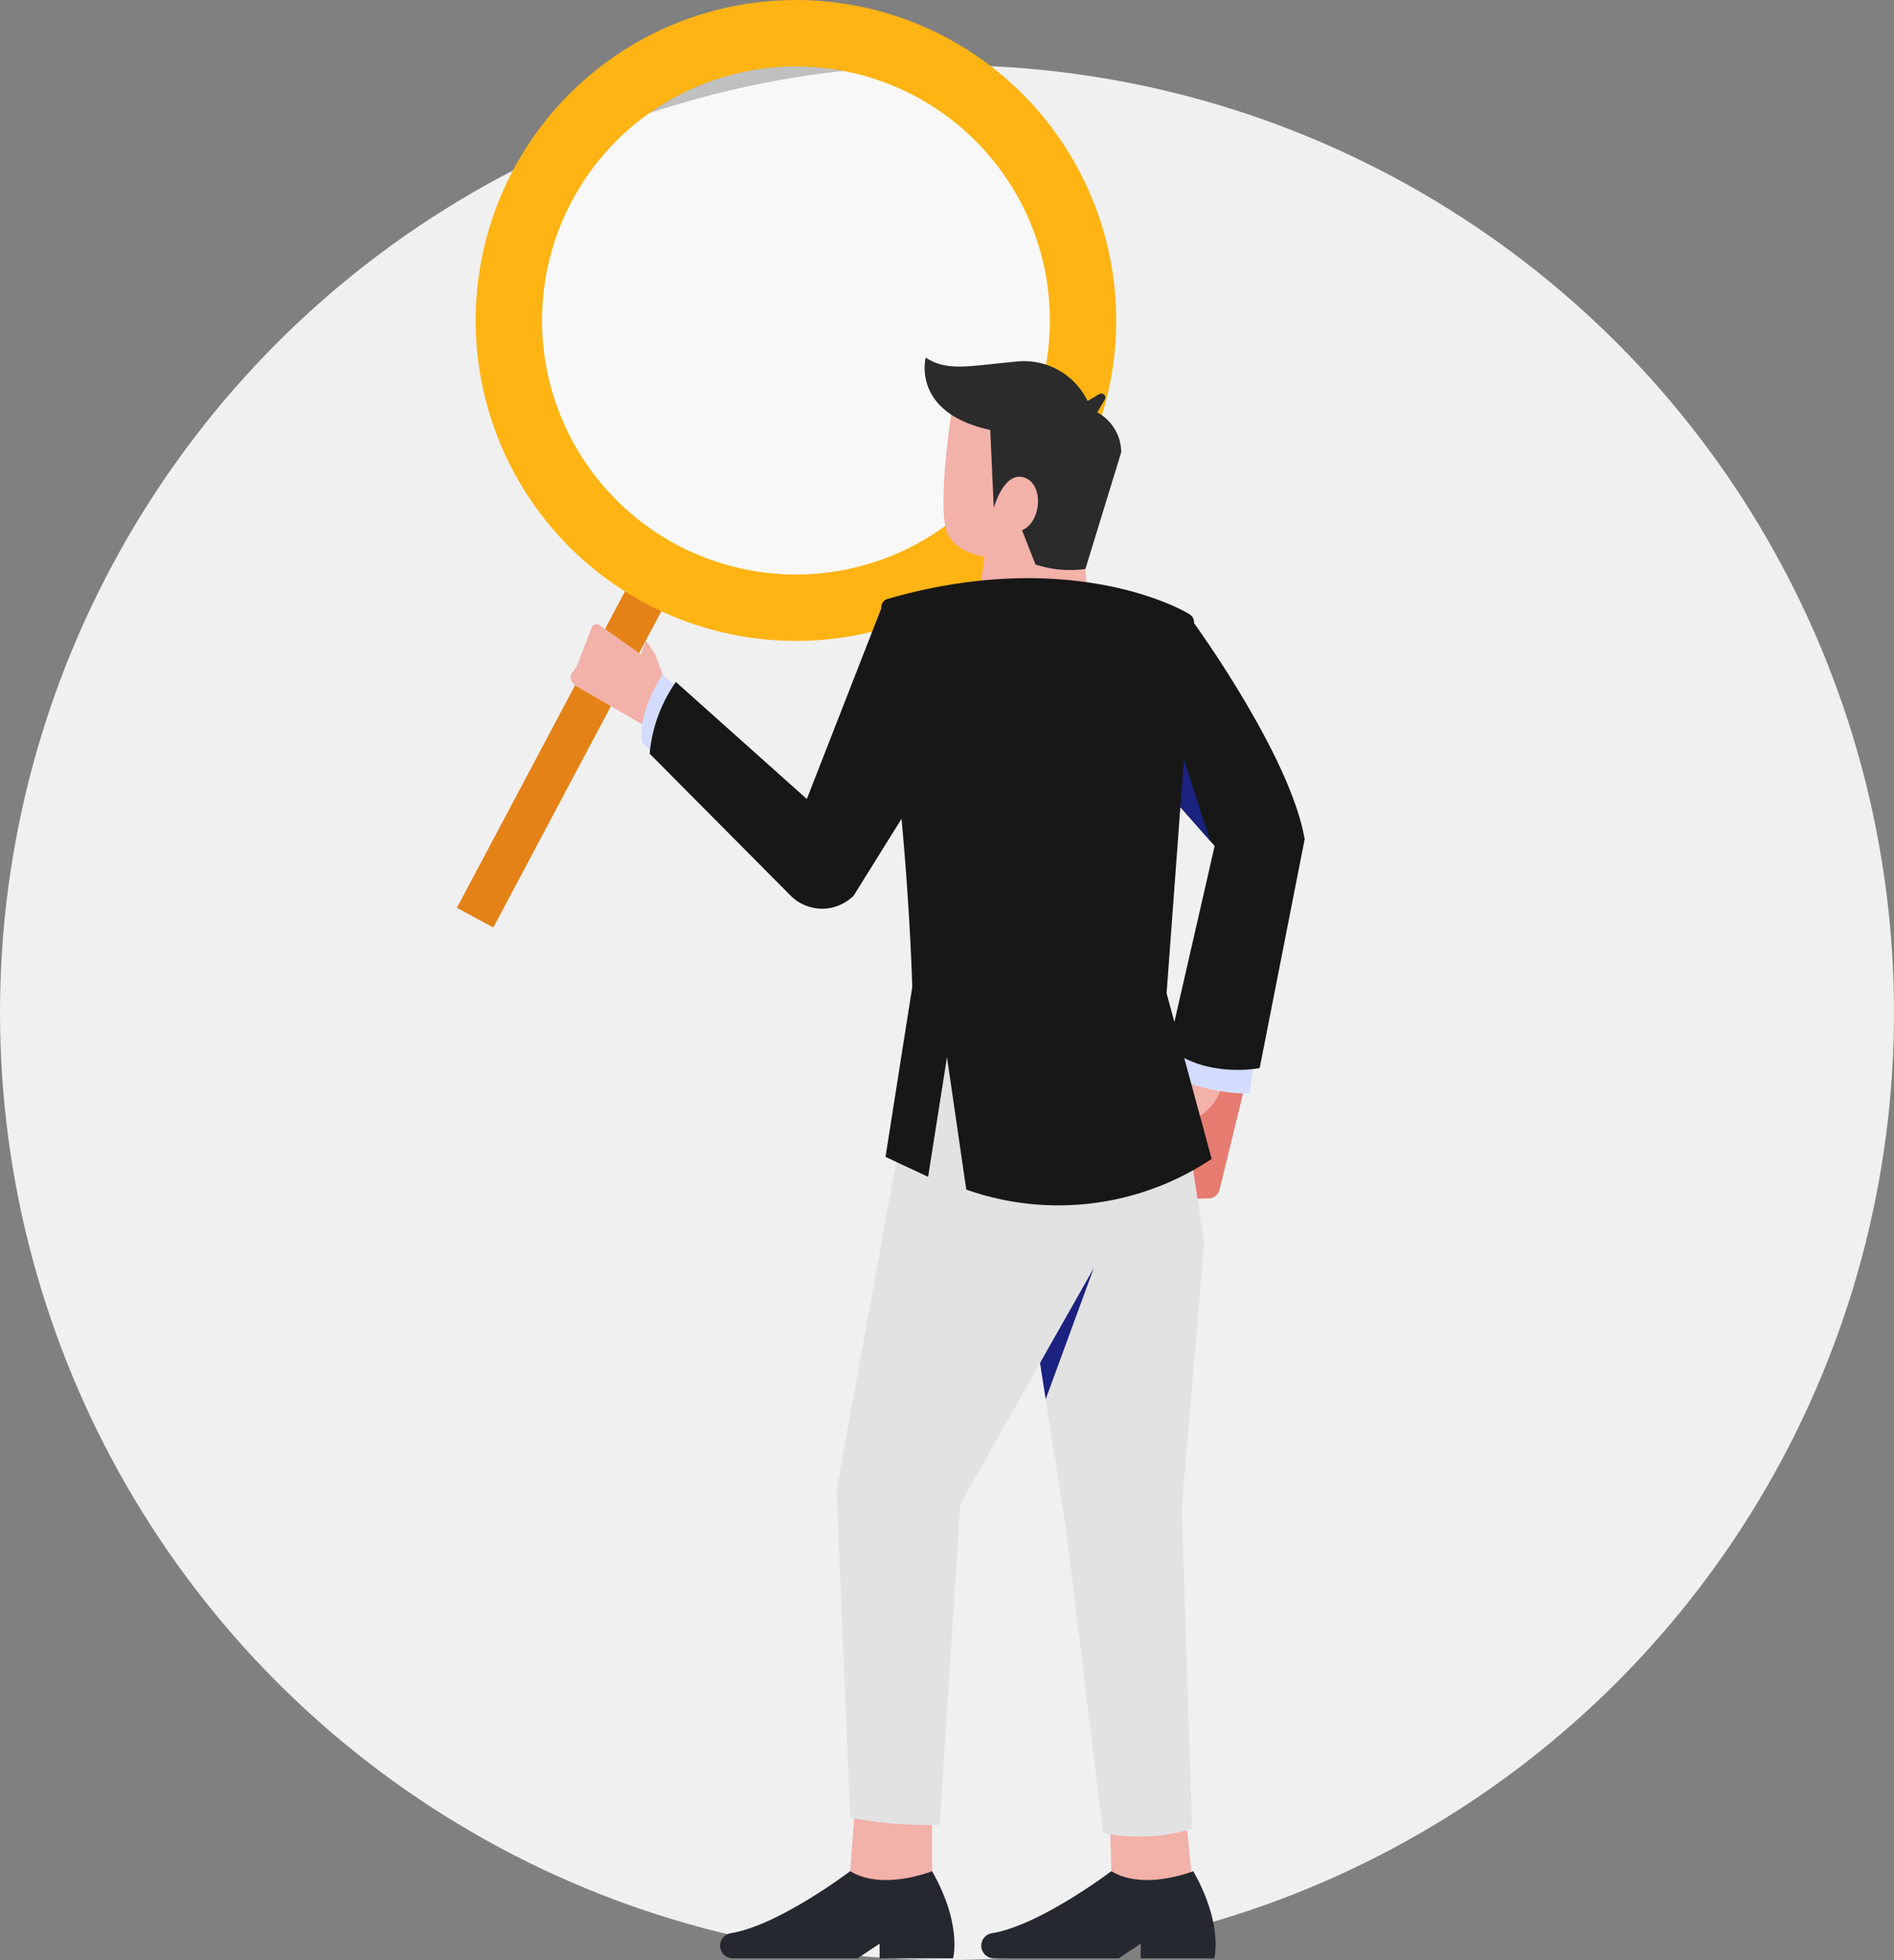 <svg xmlns="http://www.w3.org/2000/svg" width="212.731" height="220.047" viewBox="0 0 212.731 220.047">
  <rect x="0" y="0" width="212.731" height="220.047" fill="#808080" stroke="none"/>
  <g id="Groupe_6340" data-name="Groupe 6340" transform="translate(-2937.125 -80.324)">
    <circle id="Ellipse_77" data-name="Ellipse 77" cx="106.365" cy="106.365" r="106.365" transform="translate(2937.125 87.641)" fill="#f0f0f1"/>
    <g id="Groupe_6339" data-name="Groupe 6339">
      <g id="Groupe_6336" data-name="Groupe 6336">
        <path id="Tracé_479" data-name="Tracé 479" d="M3013.6,144.824l-4.1-2.206-21.062,39.628,4.1,2.206Z" fill="#e58217"/>
        <path id="Tracé_480" data-name="Tracé 480" d="M3043.557,84.618a35.974,35.974,0,1,0,14.655,48.717A35.978,35.978,0,0,0,3043.557,84.618Zm8.082,45.186a28.512,28.512,0,1,1-11.616-38.613A28.511,28.511,0,0,1,3051.639,129.8Z" fill="#ffb413"/>
        <path id="Tracé_481" data-name="Tracé 481" d="M3051.639,129.8a28.512,28.512,0,1,1-11.616-38.613A28.511,28.511,0,0,1,3051.639,129.8Z" fill="#fff" opacity="0.5" style="mix-blend-mode: screen;isolation: isolate"/>
      </g>
      <path id="Tracé_482" data-name="Tracé 482" d="M3011.551,156.026l-.861-2.27-1.01-1.506-.575,1.532-4.638-3.277a.579.579,0,0,0-.874.263l-1.733,4.448-.523.728a.7.7,0,0,0-.109.581h0a1.377,1.377,0,0,0,.645.85l8.361,4.837Z" fill="#f2b1a9"/>
      <path id="Tracé_483" data-name="Tracé 483" d="M3013.088,157.43l-1.537-1.4s-2.9,4.344-2.323,7.656l1.77,1.637Z" fill="#d3dcfe"/>
      <path id="Tracé_484" data-name="Tracé 484" d="M3070.254,283.685l.891,8.88h-8.878l-.314-2.161-.262-8.762Z" fill="#f2b1a9"/>
      <path id="Tracé_485" data-name="Tracé 485" d="M3071.145,290.4s-5.539,2.239-9.193,0c0,0-8.034,6.1-13.427,6.969a1.411,1.411,0,0,0-1.186,1.4h0a1.417,1.417,0,0,0,1.417,1.417h14.021l2.475-1.65v1.65h8.25S3074.562,296.414,3071.145,290.4Z" fill="#262830"/>
      <g id="Groupe_6337" data-name="Groupe 6337">
        <path id="Tracé_486" data-name="Tracé 486" d="M3077,202.021l-2.029,8.32-.861,3.531a1.305,1.305,0,0,1-1.238,1l-5.389.122a1.852,1.852,0,0,1-1.449-.646l-.467-.544a1.346,1.346,0,0,1-.286-1.195l2.014-8.259S3070.626,199.981,3077,202.021Z" fill="#e67b70"/>
        <path id="Tracé_487" data-name="Tracé 487" d="M3068.154,200.834l-1.676,3.553-.277,3.326a.938.938,0,0,0,1.435.873c.847-.539,1.734-1.29,1.808-2.1a5.747,5.747,0,0,0,4.985-4.525C3075.472,197.685,3068.154,200.834,3068.154,200.834Z" fill="#f2b1a9"/>
        <path id="Tracé_488" data-name="Tracé 488" d="M3078.052,199.042l-.586,4.062a20.434,20.434,0,0,1-9.312-2.27l1.042-4.275Z" fill="#d3dcfe"/>
        <path id="Tracé_489" data-name="Tracé 489" d="M3063.365,163.759l.873.989,7.341,8.317,1.973,2.234-5.188,22.675c4.369,3.49,10.247,2.258,10.247,2.258l5.053-25.7c-1.6-9.365-12.427-24.256-12.427-24.256Z" fill="#171717"/>
        <path id="Tracé_490" data-name="Tracé 490" d="M3064.238,164.748l8.813,9.984L3068.2,159.7Z" fill="#1b227f"/>
      </g>
      <path id="Tracé_491" data-name="Tracé 491" d="M3052.732,225.628l1.207,7.716.637,4.067,2.243,14.3,4.218,34.389a20.218,20.218,0,0,0,9.972-.455l-1.149-36.134,2.516-29.7-1.887-12.416-16.343,1.731Z" fill="#e2e2e2"/>
      <path id="Tracé_492" data-name="Tracé 492" d="M3041.813,284v8.564h-8.878l-.314-2.161.629-8.446Z" fill="#f2b1a9"/>
      <path id="Tracé_493" data-name="Tracé 493" d="M3038.278,208.028l-7.193,39.6,1.536,36.769a45.193,45.193,0,0,0,10.056.786l2.3-35.984,16.717-29.54-2.2-17.808-19.012-6.862Z" fill="#e2e2e2"/>
      <path id="Tracé_494" data-name="Tracé 494" d="M3053.939,233.344l.637,4.067,5.4-14.721Z" fill="#1b227f"/>
      <g id="Groupe_6338" data-name="Groupe 6338">
        <path id="Tracé_495" data-name="Tracé 495" d="M3044.365,124.151s-2.35,13.8-.665,16.4,5.646,2.39,5.646,2.39l5.229-2.567,1.054-7.727-2.411-4.493Z" fill="#f2b1a9"/>
        <path id="Tracé_496" data-name="Tracé 496" d="M3059.037,144.2l.648,6.785-12.788-2.249,1.016-7.6S3056.4,137.647,3059.037,144.2Z" fill="#f2b1a9"/>
        <path id="Tracé_497" data-name="Tracé 497" d="M3041.1,120.478s-1.651,6.191,7.246,8.116l.4,8.743s1.138-4.152,3.413-3.4,1.937,5.018-.24,5.918l1.512,3.848a12.466,12.466,0,0,0,5.605.5l4.025-13.115a5.155,5.155,0,0,0-2.7-4.473l.853-1.421a.454.454,0,0,0-.619-.625l-1.319.772a7.919,7.919,0,0,0-7.822-4.439C3045.835,121.411,3043.585,122.061,3041.1,120.478Z" fill="#2b2b2b"/>
      </g>
      <path id="Tracé_498" data-name="Tracé 498" d="M3041.813,290.4s-5.539,2.239-9.192,0c0,0-8.034,6.1-13.427,6.969a1.411,1.411,0,0,0-1.186,1.4h0a1.417,1.417,0,0,0,1.416,1.417h14.022l2.475-1.65v1.65h8.249S3045.231,296.414,3041.813,290.4Z" fill="#262830"/>
      <path id="Tracé_499" data-name="Tracé 499" d="M3037.2,161.257s1.869,14.1,2.392,29.856l-3.006,19.093,4.784,2.239,2.118-13.439,2.166,14.871a31.031,31.031,0,0,0,27.564-3.443l-5.064-18.6,3.08-41.563a1.056,1.056,0,0,0-.5-.98c-2.28-1.413-14.779-7.249-33.922-1.722a.971.971,0,0,0-.7,1.015Z" fill="#171717"/>
      <path id="Tracé_500" data-name="Tracé 500" d="M3036.123,148.589s6.482,1.7,7.58,15.123l-10.683,17.147a5,5,0,0,1-7.106.005l-15.819-15.922a16.567,16.567,0,0,1,2.944-8.053l14.709,13.14Z" fill="#171717"/>
    </g>
  </g>
</svg>
